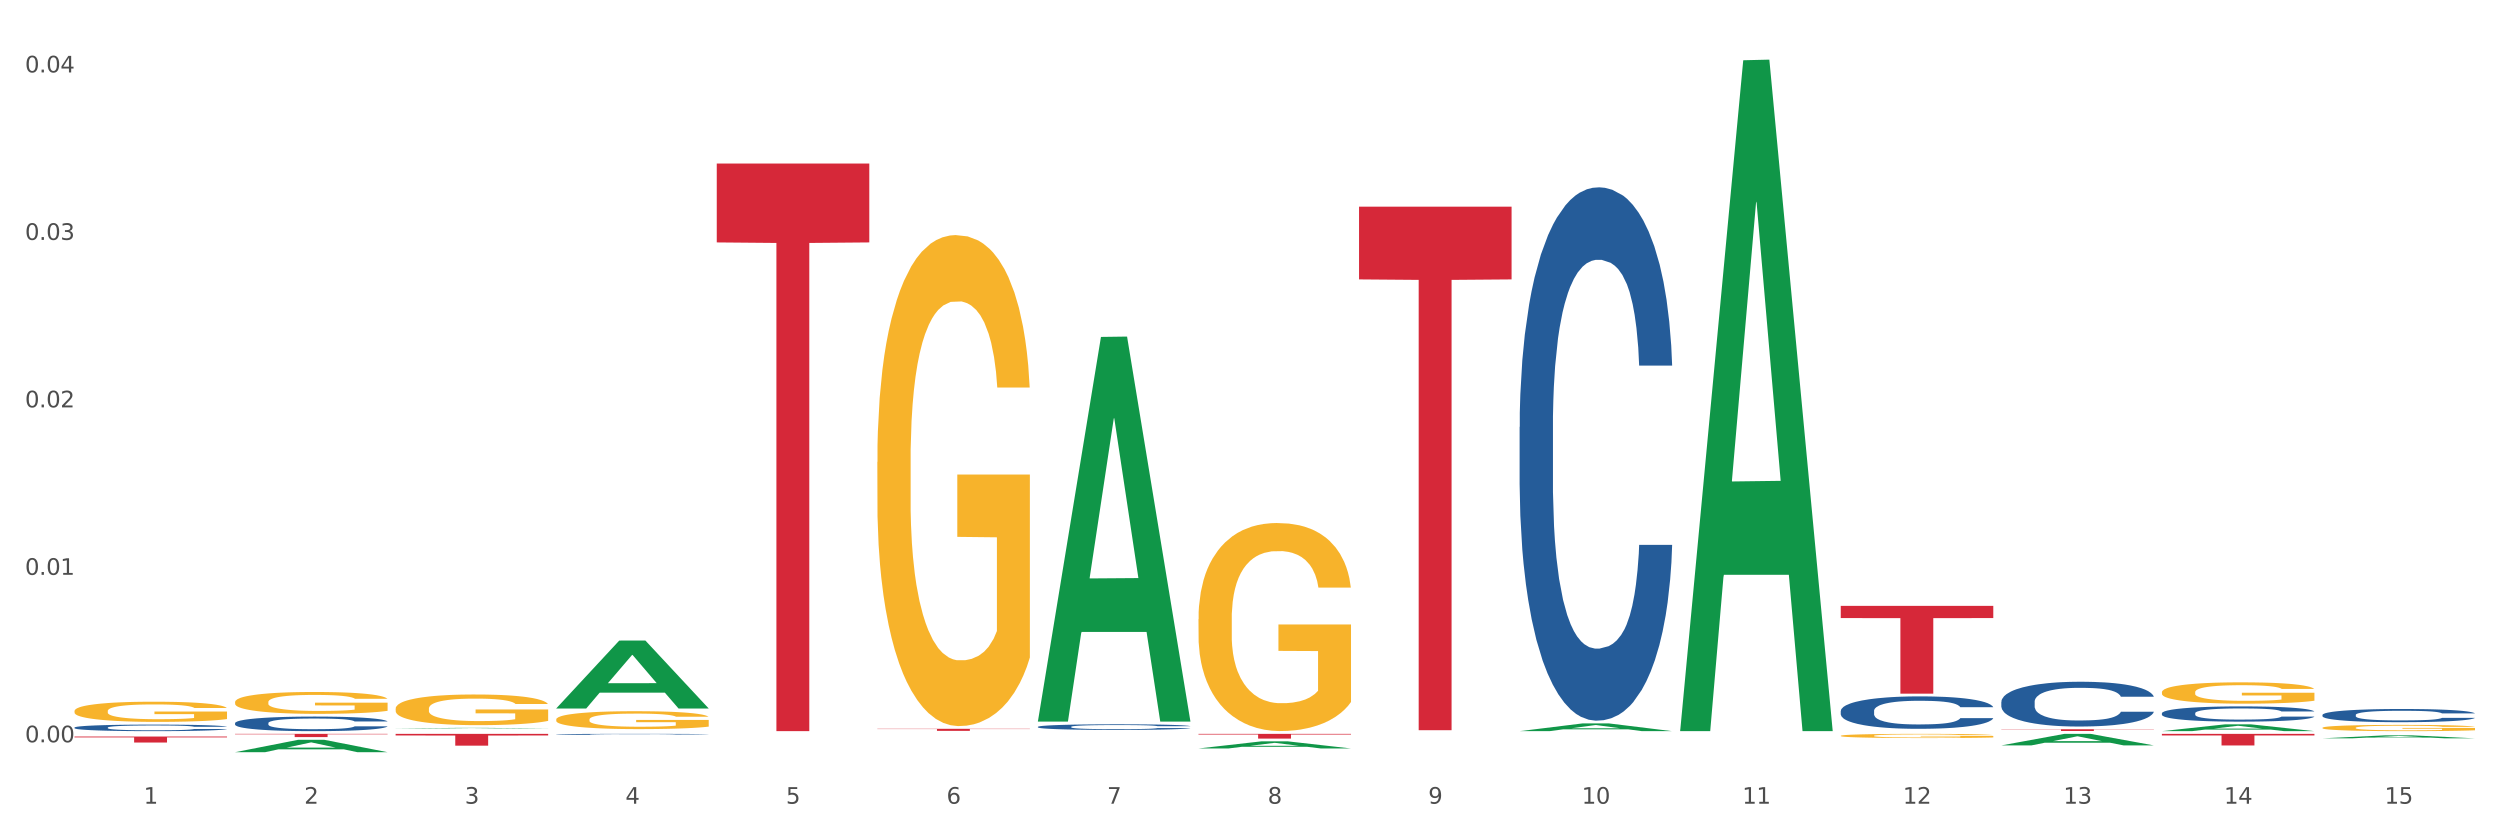 <?xml version="1.0" encoding="utf-8" standalone="no"?>
<!DOCTYPE svg PUBLIC "-//W3C//DTD SVG 1.1//EN"
  "http://www.w3.org/Graphics/SVG/1.1/DTD/svg11.dtd">
<svg xmlns:xlink="http://www.w3.org/1999/xlink" width="1080pt" height="360pt" viewBox="0 0 1080 360" xmlns="http://www.w3.org/2000/svg" version="1.1">
 <rect x="0" y="0" width="1080" height="360" fill="#333333" stroke="none"/>
 <defs>
  <style type="text/css">*{stroke-linejoin: round; stroke-linecap: butt}</style>
 </defs>
 <g id="figure_1">
  <g id="patch_1">
   <path d="M 0 360 
L 1080 360 
L 1080 0 
L 0 0 
z
" style="fill: #ffffff; stroke: #ffffff; stroke-linejoin: miter"/>
  </g>
  <g id="axes_1">
   <g id="matplotlib.axis_1">
    <g id="xtick_1">
     <g id="text_1">
      <!-- 1 -->
      <g style="fill: #4d4d4d" transform="translate(62.07 347.204) scale(0.096 -0.096)">
       <defs>
        <path id="DejaVuSans-31" d="M 794 531 
L 1825 531 
L 1825 4091 
L 703 3866 
L 703 4441 
L 1819 4666 
L 2450 4666 
L 2450 531 
L 3481 531 
L 3481 0 
L 794 0 
L 794 531 
z
" transform="scale(0.016)"/>
       </defs>
       <use xlink:href="#DejaVuSans-31"/>
      </g>
     </g>
    </g>
    <g id="xtick_2">
     <g id="text_2">
      <!-- 2 -->
      <g style="fill: #4d4d4d" transform="translate(131.436 347.204) scale(0.096 -0.096)">
       <defs>
        <path id="DejaVuSans-32" d="M 1228 531 
L 3431 531 
L 3431 0 
L 469 0 
L 469 531 
Q 828 903 1448 1529 
Q 2069 2156 2228 2338 
Q 2531 2678 2651 2914 
Q 2772 3150 2772 3378 
Q 2772 3750 2511 3984 
Q 2250 4219 1831 4219 
Q 1534 4219 1204 4116 
Q 875 4013 500 3803 
L 500 4441 
Q 881 4594 1212 4672 
Q 1544 4750 1819 4750 
Q 2544 4750 2975 4387 
Q 3406 4025 3406 3419 
Q 3406 3131 3298 2873 
Q 3191 2616 2906 2266 
Q 2828 2175 2409 1742 
Q 1991 1309 1228 531 
z
" transform="scale(0.016)"/>
       </defs>
       <use xlink:href="#DejaVuSans-32"/>
      </g>
     </g>
    </g>
    <g id="xtick_3">
     <g id="text_3">
      <!-- 3 -->
      <g style="fill: #4d4d4d" transform="translate(200.802 347.204) scale(0.096 -0.096)">
       <defs>
        <path id="DejaVuSans-33" d="M 2597 2516 
Q 3050 2419 3304 2112 
Q 3559 1806 3559 1356 
Q 3559 666 3084 287 
Q 2609 -91 1734 -91 
Q 1441 -91 1130 -33 
Q 819 25 488 141 
L 488 750 
Q 750 597 1062 519 
Q 1375 441 1716 441 
Q 2309 441 2620 675 
Q 2931 909 2931 1356 
Q 2931 1769 2642 2001 
Q 2353 2234 1838 2234 
L 1294 2234 
L 1294 2753 
L 1863 2753 
Q 2328 2753 2575 2939 
Q 2822 3125 2822 3475 
Q 2822 3834 2567 4026 
Q 2313 4219 1838 4219 
Q 1578 4219 1281 4162 
Q 984 4106 628 3988 
L 628 4550 
Q 988 4650 1302 4700 
Q 1616 4750 1894 4750 
Q 2613 4750 3031 4423 
Q 3450 4097 3450 3541 
Q 3450 3153 3228 2886 
Q 3006 2619 2597 2516 
z
" transform="scale(0.016)"/>
       </defs>
       <use xlink:href="#DejaVuSans-33"/>
      </g>
     </g>
    </g>
    <g id="xtick_4">
     <g id="text_4">
      <!-- 4 -->
      <g style="fill: #4d4d4d" transform="translate(270.169 347.204) scale(0.096 -0.096)">
       <defs>
        <path id="DejaVuSans-34" d="M 2419 4116 
L 825 1625 
L 2419 1625 
L 2419 4116 
z
M 2253 4666 
L 3047 4666 
L 3047 1625 
L 3713 1625 
L 3713 1100 
L 3047 1100 
L 3047 0 
L 2419 0 
L 2419 1100 
L 313 1100 
L 313 1709 
L 2253 4666 
z
" transform="scale(0.016)"/>
       </defs>
       <use xlink:href="#DejaVuSans-34"/>
      </g>
     </g>
    </g>
    <g id="xtick_5">
     <g id="text_5">
      <!-- 5 -->
      <g style="fill: #4d4d4d" transform="translate(339.535 347.204) scale(0.096 -0.096)">
       <defs>
        <path id="DejaVuSans-35" d="M 691 4666 
L 3169 4666 
L 3169 4134 
L 1269 4134 
L 1269 2991 
Q 1406 3038 1543 3061 
Q 1681 3084 1819 3084 
Q 2600 3084 3056 2656 
Q 3513 2228 3513 1497 
Q 3513 744 3044 326 
Q 2575 -91 1722 -91 
Q 1428 -91 1123 -41 
Q 819 9 494 109 
L 494 744 
Q 775 591 1075 516 
Q 1375 441 1709 441 
Q 2250 441 2565 725 
Q 2881 1009 2881 1497 
Q 2881 1984 2565 2268 
Q 2250 2553 1709 2553 
Q 1456 2553 1204 2497 
Q 953 2441 691 2322 
L 691 4666 
z
" transform="scale(0.016)"/>
       </defs>
       <use xlink:href="#DejaVuSans-35"/>
      </g>
     </g>
    </g>
    <g id="xtick_6">
     <g id="text_6">
      <!-- 6 -->
      <g style="fill: #4d4d4d" transform="translate(408.901 347.204) scale(0.096 -0.096)">
       <defs>
        <path id="DejaVuSans-36" d="M 2113 2584 
Q 1688 2584 1439 2293 
Q 1191 2003 1191 1497 
Q 1191 994 1439 701 
Q 1688 409 2113 409 
Q 2538 409 2786 701 
Q 3034 994 3034 1497 
Q 3034 2003 2786 2293 
Q 2538 2584 2113 2584 
z
M 3366 4563 
L 3366 3988 
Q 3128 4100 2886 4159 
Q 2644 4219 2406 4219 
Q 1781 4219 1451 3797 
Q 1122 3375 1075 2522 
Q 1259 2794 1537 2939 
Q 1816 3084 2150 3084 
Q 2853 3084 3261 2657 
Q 3669 2231 3669 1497 
Q 3669 778 3244 343 
Q 2819 -91 2113 -91 
Q 1303 -91 875 529 
Q 447 1150 447 2328 
Q 447 3434 972 4092 
Q 1497 4750 2381 4750 
Q 2619 4750 2861 4703 
Q 3103 4656 3366 4563 
z
" transform="scale(0.016)"/>
       </defs>
       <use xlink:href="#DejaVuSans-36"/>
      </g>
     </g>
    </g>
    <g id="xtick_7">
     <g id="text_7">
      <!-- 7 -->
      <g style="fill: #4d4d4d" transform="translate(478.267 347.204) scale(0.096 -0.096)">
       <defs>
        <path id="DejaVuSans-37" d="M 525 4666 
L 3525 4666 
L 3525 4397 
L 1831 0 
L 1172 0 
L 2766 4134 
L 525 4134 
L 525 4666 
z
" transform="scale(0.016)"/>
       </defs>
       <use xlink:href="#DejaVuSans-37"/>
      </g>
     </g>
    </g>
    <g id="xtick_8">
     <g id="text_8">
      <!-- 8 -->
      <g style="fill: #4d4d4d" transform="translate(547.634 347.204) scale(0.096 -0.096)">
       <defs>
        <path id="DejaVuSans-38" d="M 2034 2216 
Q 1584 2216 1326 1975 
Q 1069 1734 1069 1313 
Q 1069 891 1326 650 
Q 1584 409 2034 409 
Q 2484 409 2743 651 
Q 3003 894 3003 1313 
Q 3003 1734 2745 1975 
Q 2488 2216 2034 2216 
z
M 1403 2484 
Q 997 2584 770 2862 
Q 544 3141 544 3541 
Q 544 4100 942 4425 
Q 1341 4750 2034 4750 
Q 2731 4750 3128 4425 
Q 3525 4100 3525 3541 
Q 3525 3141 3298 2862 
Q 3072 2584 2669 2484 
Q 3125 2378 3379 2068 
Q 3634 1759 3634 1313 
Q 3634 634 3220 271 
Q 2806 -91 2034 -91 
Q 1263 -91 848 271 
Q 434 634 434 1313 
Q 434 1759 690 2068 
Q 947 2378 1403 2484 
z
M 1172 3481 
Q 1172 3119 1398 2916 
Q 1625 2713 2034 2713 
Q 2441 2713 2670 2916 
Q 2900 3119 2900 3481 
Q 2900 3844 2670 4047 
Q 2441 4250 2034 4250 
Q 1625 4250 1398 4047 
Q 1172 3844 1172 3481 
z
" transform="scale(0.016)"/>
       </defs>
       <use xlink:href="#DejaVuSans-38"/>
      </g>
     </g>
    </g>
    <g id="xtick_9">
     <g id="text_9">
      <!-- 9 -->
      <g style="fill: #4d4d4d" transform="translate(617 347.204) scale(0.096 -0.096)">
       <defs>
        <path id="DejaVuSans-39" d="M 703 97 
L 703 672 
Q 941 559 1184 500 
Q 1428 441 1663 441 
Q 2288 441 2617 861 
Q 2947 1281 2994 2138 
Q 2813 1869 2534 1725 
Q 2256 1581 1919 1581 
Q 1219 1581 811 2004 
Q 403 2428 403 3163 
Q 403 3881 828 4315 
Q 1253 4750 1959 4750 
Q 2769 4750 3195 4129 
Q 3622 3509 3622 2328 
Q 3622 1225 3098 567 
Q 2575 -91 1691 -91 
Q 1453 -91 1209 -44 
Q 966 3 703 97 
z
M 1959 2075 
Q 2384 2075 2632 2365 
Q 2881 2656 2881 3163 
Q 2881 3666 2632 3958 
Q 2384 4250 1959 4250 
Q 1534 4250 1286 3958 
Q 1038 3666 1038 3163 
Q 1038 2656 1286 2365 
Q 1534 2075 1959 2075 
z
" transform="scale(0.016)"/>
       </defs>
       <use xlink:href="#DejaVuSans-39"/>
      </g>
     </g>
    </g>
    <g id="xtick_10">
     <g id="text_10">
      <!-- 10 -->
      <g style="fill: #4d4d4d" transform="translate(683.312 347.204) scale(0.096 -0.096)">
       <defs>
        <path id="DejaVuSans-30" d="M 2034 4250 
Q 1547 4250 1301 3770 
Q 1056 3291 1056 2328 
Q 1056 1369 1301 889 
Q 1547 409 2034 409 
Q 2525 409 2770 889 
Q 3016 1369 3016 2328 
Q 3016 3291 2770 3770 
Q 2525 4250 2034 4250 
z
M 2034 4750 
Q 2819 4750 3233 4129 
Q 3647 3509 3647 2328 
Q 3647 1150 3233 529 
Q 2819 -91 2034 -91 
Q 1250 -91 836 529 
Q 422 1150 422 2328 
Q 422 3509 836 4129 
Q 1250 4750 2034 4750 
z
" transform="scale(0.016)"/>
       </defs>
       <use xlink:href="#DejaVuSans-31"/>
       <use xlink:href="#DejaVuSans-30" transform="translate(63.623 0)"/>
      </g>
     </g>
    </g>
    <g id="xtick_11">
     <g id="text_11">
      <!-- 11 -->
      <g style="fill: #4d4d4d" transform="translate(752.678 347.204) scale(0.096 -0.096)">
       <use xlink:href="#DejaVuSans-31"/>
       <use xlink:href="#DejaVuSans-31" transform="translate(63.623 0)"/>
      </g>
     </g>
    </g>
    <g id="xtick_12">
     <g id="text_12">
      <!-- 12 -->
      <g style="fill: #4d4d4d" transform="translate(822.044 347.204) scale(0.096 -0.096)">
       <use xlink:href="#DejaVuSans-31"/>
       <use xlink:href="#DejaVuSans-32" transform="translate(63.623 0)"/>
      </g>
     </g>
    </g>
    <g id="xtick_13">
     <g id="text_13">
      <!-- 13 -->
      <g style="fill: #4d4d4d" transform="translate(891.411 347.204) scale(0.096 -0.096)">
       <use xlink:href="#DejaVuSans-31"/>
       <use xlink:href="#DejaVuSans-33" transform="translate(63.623 0)"/>
      </g>
     </g>
    </g>
    <g id="xtick_14">
     <g id="text_14">
      <!-- 14 -->
      <g style="fill: #4d4d4d" transform="translate(960.777 347.204) scale(0.096 -0.096)">
       <use xlink:href="#DejaVuSans-31"/>
       <use xlink:href="#DejaVuSans-34" transform="translate(63.623 0)"/>
      </g>
     </g>
    </g>
    <g id="xtick_15">
     <g id="text_15">
      <!-- 15 -->
      <g style="fill: #4d4d4d" transform="translate(1030.143 347.204) scale(0.096 -0.096)">
       <use xlink:href="#DejaVuSans-31"/>
       <use xlink:href="#DejaVuSans-35" transform="translate(63.623 0)"/>
      </g>
     </g>
    </g>
    <g id="xtick_16"/>
    <g id="xtick_17"/>
    <g id="xtick_18"/>
    <g id="xtick_19"/>
    <g id="xtick_20"/>
    <g id="xtick_21"/>
    <g id="xtick_22"/>
    <g id="xtick_23"/>
    <g id="xtick_24"/>
    <g id="xtick_25"/>
    <g id="xtick_26"/>
    <g id="xtick_27"/>
    <g id="xtick_28"/>
    <g id="xtick_29"/>
   </g>
   <g id="matplotlib.axis_2">
    <g id="ytick_1">
     <g id="text_16">
      <!-- 0.00 -->
      <g style="fill: #4d4d4d" transform="translate(10.8 320.674) scale(0.096 -0.096)">
       <defs>
        <path id="DejaVuSans-2e" d="M 684 794 
L 1344 794 
L 1344 0 
L 684 0 
L 684 794 
z
" transform="scale(0.016)"/>
       </defs>
       <use xlink:href="#DejaVuSans-30"/>
       <use xlink:href="#DejaVuSans-2e" transform="translate(63.623 0)"/>
       <use xlink:href="#DejaVuSans-30" transform="translate(95.41 0)"/>
       <use xlink:href="#DejaVuSans-30" transform="translate(159.033 0)"/>
      </g>
     </g>
    </g>
    <g id="ytick_2">
     <g id="text_17">
      <!-- 0.01 -->
      <g style="fill: #4d4d4d" transform="translate(10.8 248.328) scale(0.096 -0.096)">
       <use xlink:href="#DejaVuSans-30"/>
       <use xlink:href="#DejaVuSans-2e" transform="translate(63.623 0)"/>
       <use xlink:href="#DejaVuSans-30" transform="translate(95.41 0)"/>
       <use xlink:href="#DejaVuSans-31" transform="translate(159.033 0)"/>
      </g>
     </g>
    </g>
    <g id="ytick_3">
     <g id="text_18">
      <!-- 0.02 -->
      <g style="fill: #4d4d4d" transform="translate(10.8 175.982) scale(0.096 -0.096)">
       <use xlink:href="#DejaVuSans-30"/>
       <use xlink:href="#DejaVuSans-2e" transform="translate(63.623 0)"/>
       <use xlink:href="#DejaVuSans-30" transform="translate(95.41 0)"/>
       <use xlink:href="#DejaVuSans-32" transform="translate(159.033 0)"/>
      </g>
     </g>
    </g>
    <g id="ytick_4">
     <g id="text_19">
      <!-- 0.03 -->
      <g style="fill: #4d4d4d" transform="translate(10.8 103.636) scale(0.096 -0.096)">
       <use xlink:href="#DejaVuSans-30"/>
       <use xlink:href="#DejaVuSans-2e" transform="translate(63.623 0)"/>
       <use xlink:href="#DejaVuSans-30" transform="translate(95.41 0)"/>
       <use xlink:href="#DejaVuSans-33" transform="translate(159.033 0)"/>
      </g>
     </g>
    </g>
    <g id="ytick_5">
     <g id="text_20">
      <!-- 0.04 -->
      <g style="fill: #4d4d4d" transform="translate(10.8 31.291) scale(0.096 -0.096)">
       <use xlink:href="#DejaVuSans-30"/>
       <use xlink:href="#DejaVuSans-2e" transform="translate(63.623 0)"/>
       <use xlink:href="#DejaVuSans-30" transform="translate(95.41 0)"/>
       <use xlink:href="#DejaVuSans-34" transform="translate(159.033 0)"/>
      </g>
     </g>
    </g>
    <g id="ytick_6"/>
    <g id="ytick_7"/>
    <g id="ytick_8"/>
    <g id="ytick_9"/>
   </g>
   <g id="PolyCollection_1">
    <path d="M 32.175 317.028 
L 32.243 317.028 
L 59.417 317.026 
L 70.695 317.026 
L 98.073 317.028 
L 85.029 317.028 
L 79.119 317.027 
L 51.061 317.027 
L 50.857 317.027 
L 45.151 317.028 
L 32.175 317.028 
L 32.175 317.028 
L 54.594 317.027 
L 75.586 317.027 
L 65.192 317.027 
L 65.056 317.027 
L 64.92 317.027 
L 54.526 317.027 
L 54.594 317.027 
L 32.175 317.028 
z
" clip-path="url(#p76d197fd61)" style="fill: #109648"/>
    <path d="M 379.006 314.844 
L 444.904 314.844 
L 444.904 314.967 
L 418.982 314.968 
L 418.982 315.735 
L 404.772 315.735 
L 404.772 314.968 
L 379.006 314.967 
L 379.006 314.844 
L 379.006 314.844 
z
" clip-path="url(#p76d197fd61)" style="fill: #d62839"/>
    <path d="M 517.739 317.026 
L 583.636 317.026 
L 583.636 317.313 
L 557.715 317.315 
L 557.715 319.089 
L 543.504 319.089 
L 543.504 317.315 
L 517.739 317.313 
L 517.739 317.028 
L 517.739 317.026 
z
" clip-path="url(#p76d197fd61)" style="fill: #d62839"/>
    <path d="M 32.175 318.193 
L 98.073 318.193 
L 98.073 318.551 
L 72.151 318.553 
L 72.151 320.769 
L 57.941 320.769 
L 57.941 318.553 
L 32.175 318.551 
L 32.175 318.195 
L 32.175 318.193 
z
" clip-path="url(#p76d197fd61)" style="fill: #d62839"/>
    <path d="M 101.541 317.026 
L 167.439 317.026 
L 167.439 317.221 
L 141.517 317.222 
L 141.517 318.424 
L 127.307 318.424 
L 127.307 317.222 
L 101.541 317.221 
L 101.541 317.028 
L 101.541 317.026 
z
" clip-path="url(#p76d197fd61)" style="fill: #d62839"/>
    <path d="M 170.907 317.026 
L 236.805 317.026 
L 236.805 317.734 
L 210.883 317.738 
L 210.883 322.115 
L 196.673 322.115 
L 196.673 317.738 
L 170.907 317.734 
L 170.907 317.031 
L 170.907 317.026 
z
" clip-path="url(#p76d197fd61)" style="fill: #d62839"/>
    <path d="M 309.64 70.648 
L 375.538 70.648 
L 375.538 104.725 
L 349.616 104.955 
L 349.616 315.861 
L 335.406 315.861 
L 335.406 104.955 
L 309.64 104.725 
L 309.64 70.878 
L 309.64 70.648 
z
" clip-path="url(#p76d197fd61)" style="fill: #d62839"/>
    <path d="M 170.907 306.143 
L 170.985 306.131 
L 170.985 305.695 
L 171.141 305.32 
L 171.919 304.412 
L 173.086 303.662 
L 173.942 303.262 
L 174.798 302.936 
L 175.809 302.609 
L 177.054 302.27 
L 179.31 301.774 
L 180.71 301.52 
L 182.422 301.253 
L 185.534 300.866 
L 187.79 300.648 
L 190.124 300.467 
L 193.937 300.249 
L 196.426 300.152 
L 199.072 300.079 
L 202.261 300.031 
L 204.673 300.019 
L 209.964 300.055 
L 214.476 300.164 
L 216.655 300.249 
L 219.456 300.394 
L 220.934 300.491 
L 223.346 300.685 
L 225.835 300.939 
L 227.547 301.157 
L 230.114 301.568 
L 232.059 301.98 
L 233.849 302.488 
L 234.783 302.839 
L 235.483 303.166 
L 236.105 303.541 
L 236.728 304.134 
L 222.723 304.134 
L 222.179 303.71 
L 221.323 303.311 
L 220.078 302.923 
L 218.989 302.681 
L 217.122 302.379 
L 215.41 302.185 
L 213.62 302.04 
L 211.442 301.919 
L 209.73 301.859 
L 207.319 301.81 
L 202.573 301.822 
L 199.383 301.919 
L 197.204 302.04 
L 195.804 302.149 
L 194.559 302.27 
L 193.159 302.439 
L 191.525 302.694 
L 190.358 302.923 
L 189.191 303.214 
L 188.257 303.504 
L 187.401 303.843 
L 186.701 304.206 
L 186.157 304.581 
L 185.69 305.041 
L 185.301 305.804 
L 185.301 307.462 
L 185.456 307.837 
L 185.845 308.333 
L 186.312 308.708 
L 187.09 309.156 
L 187.79 309.459 
L 189.113 309.894 
L 190.591 310.257 
L 191.758 310.487 
L 192.925 310.681 
L 194.948 310.947 
L 197.204 311.165 
L 199.149 311.298 
L 201.795 311.419 
L 203.584 311.468 
L 205.14 311.492 
L 208.952 311.492 
L 211.675 311.456 
L 214.71 311.371 
L 217.044 311.262 
L 218.989 311.129 
L 221.167 310.911 
L 222.568 310.705 
L 222.568 308.176 
L 205.451 308.164 
L 205.451 306.482 
L 236.805 306.482 
L 236.805 311.419 
L 235.483 311.673 
L 234.004 311.903 
L 232.448 312.109 
L 230.114 312.363 
L 227.314 312.605 
L 224.824 312.775 
L 222.179 312.92 
L 219.067 313.053 
L 215.021 313.174 
L 212.531 313.222 
L 209.419 313.259 
L 205.763 313.271 
L 202.573 313.247 
L 199.461 313.186 
L 196.193 313.077 
L 193.003 312.92 
L 190.591 312.763 
L 188.179 312.569 
L 185.612 312.315 
L 183.589 312.073 
L 182.033 311.855 
L 180.321 311.577 
L 178.454 311.213 
L 177.054 310.887 
L 175.809 310.548 
L 174.486 310.112 
L 173.553 309.737 
L 172.619 309.265 
L 172.074 308.914 
L 171.452 308.369 
L 170.985 307.607 
L 170.907 306.143 
z
" clip-path="url(#p76d197fd61)" style="fill: #f7b32b"/>
    <path d="M 448.372 311.417 
L 448.44 311.261 
L 475.615 145.552 
L 486.892 145.396 
L 514.27 311.729 
L 501.227 311.729 
L 495.316 272.996 
L 467.259 272.996 
L 467.055 273.621 
L 461.348 311.729 
L 448.372 311.729 
L 448.372 311.417 
L 470.791 249.881 
L 491.783 249.725 
L 481.389 180.849 
L 481.253 180.537 
L 481.117 181.005 
L 470.723 249.725 
L 470.791 249.881 
L 448.372 311.417 
z
" clip-path="url(#p76d197fd61)" style="fill: #109648"/>
    <path d="M 240.274 306.019 
L 240.342 305.991 
L 267.516 276.727 
L 278.793 276.7 
L 306.172 306.074 
L 293.128 306.074 
L 287.217 299.234 
L 259.16 299.234 
L 258.956 299.344 
L 253.249 306.074 
L 240.274 306.074 
L 240.274 306.019 
L 262.693 295.152 
L 283.685 295.124 
L 273.291 282.961 
L 273.155 282.906 
L 273.019 282.988 
L 262.625 295.124 
L 262.693 295.152 
L 240.274 306.019 
z
" clip-path="url(#p76d197fd61)" style="fill: #109648"/>
    <path d="M 1003.302 308.844 
L 1003.38 308.839 
L 1003.38 308.693 
L 1003.614 308.495 
L 1004.47 308.13 
L 1005.561 307.854 
L 1007.43 307.531 
L 1008.443 307.395 
L 1009.767 307.244 
L 1012.494 306.999 
L 1015.609 306.791 
L 1017.79 306.676 
L 1019.426 306.603 
L 1023.087 306.473 
L 1025.19 306.415 
L 1027.371 306.369 
L 1029.241 306.337 
L 1032.356 306.301 
L 1034.849 306.285 
L 1037.731 306.28 
L 1040.146 306.285 
L 1043.339 306.306 
L 1048.013 306.369 
L 1049.805 306.405 
L 1052.219 306.468 
L 1054.712 306.551 
L 1056.737 306.634 
L 1059.074 306.754 
L 1061.489 306.911 
L 1063.825 307.109 
L 1065.461 307.291 
L 1066.785 307.484 
L 1067.954 307.718 
L 1068.811 307.974 
L 1069.2 308.187 
L 1054.945 308.187 
L 1054.556 307.994 
L 1053.777 307.786 
L 1052.998 307.645 
L 1052.141 307.531 
L 1050.817 307.4 
L 1049.649 307.317 
L 1047.701 307.218 
L 1045.91 307.155 
L 1044.43 307.119 
L 1042.638 307.088 
L 1038.822 307.056 
L 1036.095 307.056 
L 1034.382 307.067 
L 1032.278 307.093 
L 1030.487 307.129 
L 1028.384 307.192 
L 1026.748 307.26 
L 1025.112 307.348 
L 1024.178 307.411 
L 1022.775 307.525 
L 1021.841 307.619 
L 1020.594 307.781 
L 1019.893 307.895 
L 1018.647 308.193 
L 1018.102 308.411 
L 1017.868 308.563 
L 1017.712 308.729 
L 1017.712 309.542 
L 1018.18 309.907 
L 1018.569 310.063 
L 1019.192 310.241 
L 1020.361 310.47 
L 1022.074 310.694 
L 1023.866 310.856 
L 1025.346 310.955 
L 1026.748 311.028 
L 1028.15 311.085 
L 1029.864 311.137 
L 1031.266 311.168 
L 1033.369 311.199 
L 1035.862 311.215 
L 1037.809 311.215 
L 1041.781 311.189 
L 1043.573 311.163 
L 1045.287 311.127 
L 1047.156 311.069 
L 1048.636 311.007 
L 1049.493 310.96 
L 1050.895 310.861 
L 1051.986 310.757 
L 1052.92 310.637 
L 1053.543 310.532 
L 1054.244 310.376 
L 1054.79 310.199 
L 1054.945 310.105 
L 1069.2 310.105 
L 1068.888 310.293 
L 1068.343 310.475 
L 1067.253 310.72 
L 1066.396 310.861 
L 1065.072 311.033 
L 1063.67 311.179 
L 1061.722 311.34 
L 1059.931 311.46 
L 1058.061 311.564 
L 1056.036 311.658 
L 1052.375 311.788 
L 1051.051 311.825 
L 1048.247 311.887 
L 1046.066 311.924 
L 1042.872 311.96 
L 1039.6 311.981 
L 1036.173 311.986 
L 1033.135 311.976 
L 1029.786 311.945 
L 1027.683 311.913 
L 1025.346 311.867 
L 1022.62 311.794 
L 1020.049 311.705 
L 1017.634 311.601 
L 1015.376 311.481 
L 1013.272 311.345 
L 1010.546 311.121 
L 1008.521 310.902 
L 1007.041 310.699 
L 1006.028 310.527 
L 1005.016 310.308 
L 1004.47 310.157 
L 1003.614 309.792 
L 1003.302 309.454 
L 1003.302 308.844 
z
" clip-path="url(#p76d197fd61)" style="fill: #255c99"/>
    <path d="M 933.936 308.12 
L 934.014 308.114 
L 934.014 307.946 
L 934.247 307.717 
L 935.104 307.295 
L 936.195 306.976 
L 938.064 306.602 
L 939.077 306.446 
L 940.401 306.271 
L 943.127 305.988 
L 946.243 305.747 
L 948.424 305.614 
L 950.06 305.53 
L 953.721 305.379 
L 955.824 305.313 
L 958.005 305.259 
L 959.874 305.223 
L 962.99 305.18 
L 965.483 305.162 
L 968.365 305.156 
L 970.779 305.162 
L 973.973 305.186 
L 978.647 305.259 
L 980.438 305.301 
L 982.853 305.373 
L 985.346 305.47 
L 987.371 305.566 
L 989.708 305.704 
L 992.122 305.885 
L 994.459 306.114 
L 996.095 306.325 
L 997.419 306.548 
L 998.587 306.819 
L 999.444 307.114 
L 999.834 307.361 
L 985.579 307.361 
L 985.19 307.138 
L 984.411 306.897 
L 983.632 306.735 
L 982.775 306.602 
L 981.451 306.452 
L 980.283 306.355 
L 978.335 306.241 
L 976.544 306.168 
L 975.064 306.126 
L 973.272 306.09 
L 969.455 306.054 
L 966.729 306.054 
L 965.015 306.066 
L 962.912 306.096 
L 961.121 306.138 
L 959.018 306.211 
L 957.382 306.289 
L 955.746 306.391 
L 954.811 306.464 
L 953.409 306.596 
L 952.475 306.705 
L 951.228 306.891 
L 950.527 307.024 
L 949.281 307.367 
L 948.736 307.62 
L 948.502 307.795 
L 948.346 307.988 
L 948.346 308.928 
L 948.814 309.349 
L 949.203 309.53 
L 949.826 309.735 
L 950.995 310 
L 952.708 310.259 
L 954.5 310.446 
L 955.98 310.56 
L 957.382 310.645 
L 958.784 310.711 
L 960.498 310.771 
L 961.9 310.807 
L 964.003 310.844 
L 966.495 310.862 
L 968.443 310.862 
L 972.415 310.831 
L 974.207 310.801 
L 975.92 310.759 
L 977.79 310.693 
L 979.27 310.621 
L 980.127 310.566 
L 981.529 310.452 
L 982.619 310.331 
L 983.554 310.193 
L 984.177 310.072 
L 984.878 309.892 
L 985.423 309.687 
L 985.579 309.578 
L 999.834 309.578 
L 999.522 309.795 
L 998.977 310.006 
L 997.886 310.289 
L 997.03 310.452 
L 995.705 310.651 
L 994.303 310.819 
L 992.356 311.006 
L 990.564 311.145 
L 988.695 311.265 
L 986.67 311.374 
L 983.009 311.524 
L 981.685 311.567 
L 978.88 311.639 
L 976.699 311.681 
L 973.506 311.723 
L 970.234 311.747 
L 966.807 311.753 
L 963.769 311.741 
L 960.42 311.705 
L 958.317 311.669 
L 955.98 311.615 
L 953.253 311.53 
L 950.683 311.428 
L 948.268 311.307 
L 946.009 311.169 
L 943.906 311.012 
L 941.18 310.753 
L 939.155 310.5 
L 937.675 310.265 
L 936.662 310.066 
L 935.65 309.813 
L 935.104 309.639 
L 934.247 309.217 
L 933.936 308.825 
L 933.936 308.12 
z
" clip-path="url(#p76d197fd61)" style="fill: #255c99"/>
    <path d="M 864.57 303.206 
L 864.648 303.189 
L 864.648 302.694 
L 864.881 302.022 
L 865.738 300.785 
L 866.829 299.849 
L 868.698 298.753 
L 869.711 298.294 
L 871.035 297.781 
L 873.761 296.951 
L 876.877 296.244 
L 879.058 295.855 
L 880.694 295.608 
L 884.355 295.166 
L 886.458 294.971 
L 888.639 294.812 
L 890.508 294.706 
L 893.624 294.583 
L 896.117 294.53 
L 898.999 294.512 
L 901.413 294.53 
L 904.607 294.6 
L 909.281 294.812 
L 911.072 294.936 
L 913.487 295.148 
L 915.979 295.431 
L 918.005 295.714 
L 920.341 296.12 
L 922.756 296.65 
L 925.093 297.322 
L 926.729 297.94 
L 928.053 298.594 
L 929.221 299.389 
L 930.078 300.255 
L 930.468 300.98 
L 916.213 300.98 
L 915.824 300.326 
L 915.045 299.619 
L 914.266 299.142 
L 913.409 298.753 
L 912.085 298.311 
L 910.916 298.029 
L 908.969 297.693 
L 907.177 297.481 
L 905.697 297.357 
L 903.906 297.251 
L 900.089 297.145 
L 897.363 297.145 
L 895.649 297.18 
L 893.546 297.269 
L 891.754 297.392 
L 889.651 297.604 
L 888.016 297.834 
L 886.38 298.135 
L 885.445 298.347 
L 884.043 298.735 
L 883.108 299.053 
L 881.862 299.601 
L 881.161 299.99 
L 879.915 300.997 
L 879.369 301.74 
L 879.136 302.252 
L 878.98 302.818 
L 878.98 305.574 
L 879.447 306.811 
L 879.837 307.341 
L 880.46 307.942 
L 881.628 308.72 
L 883.342 309.48 
L 885.134 310.028 
L 886.614 310.363 
L 888.016 310.611 
L 889.418 310.805 
L 891.131 310.982 
L 892.533 311.088 
L 894.637 311.194 
L 897.129 311.247 
L 899.076 311.247 
L 903.049 311.159 
L 904.841 311.07 
L 906.554 310.946 
L 908.424 310.752 
L 909.904 310.54 
L 910.76 310.381 
L 912.163 310.045 
L 913.253 309.692 
L 914.188 309.285 
L 914.811 308.932 
L 915.512 308.402 
L 916.057 307.801 
L 916.213 307.483 
L 930.468 307.483 
L 930.156 308.119 
L 929.611 308.738 
L 928.52 309.568 
L 927.663 310.045 
L 926.339 310.628 
L 924.937 311.123 
L 922.99 311.671 
L 921.198 312.077 
L 919.329 312.431 
L 917.304 312.749 
L 913.643 313.191 
L 912.318 313.314 
L 909.514 313.527 
L 907.333 313.65 
L 904.14 313.774 
L 900.868 313.845 
L 897.441 313.862 
L 894.403 313.827 
L 891.053 313.721 
L 888.95 313.615 
L 886.614 313.456 
L 883.887 313.208 
L 881.317 312.908 
L 878.902 312.555 
L 876.643 312.148 
L 874.54 311.689 
L 871.814 310.929 
L 869.789 310.187 
L 868.309 309.497 
L 867.296 308.914 
L 866.283 308.172 
L 865.738 307.66 
L 864.881 306.423 
L 864.57 305.274 
L 864.57 303.206 
z
" clip-path="url(#p76d197fd61)" style="fill: #255c99"/>
    <path d="M 795.203 317.864 
L 795.281 317.862 
L 795.281 317.802 
L 795.437 317.751 
L 796.215 317.627 
L 797.382 317.524 
L 798.238 317.47 
L 799.094 317.425 
L 800.105 317.38 
L 801.35 317.334 
L 803.606 317.266 
L 805.006 317.232 
L 806.718 317.195 
L 809.83 317.142 
L 812.086 317.112 
L 814.42 317.088 
L 818.233 317.058 
L 820.722 317.045 
L 823.368 317.035 
L 826.557 317.028 
L 828.969 317.026 
L 834.26 317.031 
L 838.772 317.046 
L 840.951 317.058 
L 843.752 317.078 
L 845.23 317.091 
L 847.642 317.117 
L 850.131 317.152 
L 851.843 317.182 
L 854.41 317.238 
L 856.355 317.294 
L 858.145 317.364 
L 859.078 317.412 
L 859.779 317.457 
L 860.401 317.508 
L 861.024 317.589 
L 847.019 317.589 
L 846.475 317.531 
L 845.619 317.476 
L 844.374 317.423 
L 843.285 317.39 
L 841.418 317.349 
L 839.706 317.323 
L 837.916 317.303 
L 835.738 317.286 
L 834.026 317.278 
L 831.615 317.271 
L 826.869 317.273 
L 823.679 317.286 
L 821.5 317.303 
L 820.1 317.318 
L 818.855 317.334 
L 817.455 317.357 
L 815.821 317.392 
L 814.654 317.423 
L 813.487 317.463 
L 812.553 317.503 
L 811.697 317.549 
L 810.997 317.599 
L 810.453 317.65 
L 809.986 317.713 
L 809.597 317.817 
L 809.597 318.044 
L 809.752 318.095 
L 810.141 318.163 
L 810.608 318.214 
L 811.386 318.275 
L 812.086 318.317 
L 813.409 318.376 
L 814.887 318.426 
L 816.054 318.457 
L 817.221 318.484 
L 819.244 318.52 
L 821.5 318.55 
L 823.445 318.568 
L 826.091 318.585 
L 827.88 318.591 
L 829.436 318.595 
L 833.248 318.595 
L 835.971 318.59 
L 839.006 318.578 
L 841.34 318.563 
L 843.285 318.545 
L 845.463 318.515 
L 846.864 318.487 
L 846.864 318.141 
L 829.747 318.14 
L 829.747 317.91 
L 861.101 317.91 
L 861.101 318.585 
L 859.779 318.62 
L 858.3 318.651 
L 856.744 318.679 
L 854.41 318.714 
L 851.61 318.747 
L 849.12 318.77 
L 846.475 318.79 
L 843.363 318.808 
L 839.317 318.825 
L 836.827 318.831 
L 833.715 318.836 
L 830.059 318.838 
L 826.869 318.835 
L 823.757 318.826 
L 820.489 318.812 
L 817.299 318.79 
L 814.887 318.768 
L 812.475 318.742 
L 809.908 318.707 
L 807.885 318.674 
L 806.329 318.644 
L 804.617 318.606 
L 802.75 318.557 
L 801.35 318.512 
L 800.105 318.466 
L 798.782 318.406 
L 797.849 318.355 
L 796.915 318.29 
L 796.37 318.242 
L 795.748 318.168 
L 795.281 318.064 
L 795.203 317.864 
z
" clip-path="url(#p76d197fd61)" style="fill: #f7b32b"/>
    <path d="M 170.907 314.711 
L 170.975 314.711 
L 198.15 314.436 
L 209.427 314.436 
L 236.805 314.712 
L 223.762 314.712 
L 217.851 314.647 
L 189.794 314.647 
L 189.59 314.648 
L 183.883 314.712 
L 170.907 314.712 
L 170.907 314.711 
L 193.326 314.609 
L 214.319 314.609 
L 203.924 314.495 
L 203.788 314.494 
L 203.653 314.495 
L 193.258 314.609 
L 193.326 314.609 
L 170.907 314.711 
z
" clip-path="url(#p76d197fd61)" style="fill: #109648"/>
    <path d="M 101.541 324.939 
L 101.609 324.934 
L 128.784 319.594 
L 140.061 319.589 
L 167.439 324.95 
L 154.395 324.95 
L 148.485 323.701 
L 120.427 323.701 
L 120.224 323.721 
L 114.517 324.95 
L 101.541 324.95 
L 101.541 324.939 
L 123.96 322.956 
L 144.952 322.951 
L 134.558 320.732 
L 134.422 320.721 
L 134.286 320.737 
L 123.892 322.951 
L 123.96 322.956 
L 101.541 324.939 
z
" clip-path="url(#p76d197fd61)" style="fill: #109648"/>
    <path d="M 32.175 307.167 
L 32.253 307.159 
L 32.253 306.872 
L 32.408 306.625 
L 33.186 306.028 
L 34.353 305.534 
L 35.209 305.271 
L 36.065 305.056 
L 37.076 304.841 
L 38.321 304.618 
L 40.578 304.292 
L 41.978 304.124 
L 43.69 303.949 
L 46.802 303.694 
L 49.058 303.551 
L 51.392 303.432 
L 55.204 303.288 
L 57.694 303.224 
L 60.339 303.177 
L 63.529 303.145 
L 65.941 303.137 
L 71.231 303.161 
L 75.744 303.232 
L 77.922 303.288 
L 80.723 303.384 
L 82.201 303.448 
L 84.613 303.575 
L 87.103 303.742 
L 88.815 303.886 
L 91.382 304.156 
L 93.327 304.427 
L 95.116 304.762 
L 96.05 304.993 
L 96.75 305.208 
L 97.373 305.455 
L 97.995 305.845 
L 83.991 305.845 
L 83.446 305.566 
L 82.59 305.303 
L 81.346 305.048 
L 80.256 304.889 
L 78.389 304.69 
L 76.677 304.563 
L 74.888 304.467 
L 72.71 304.387 
L 70.998 304.347 
L 68.586 304.316 
L 63.84 304.324 
L 60.65 304.387 
L 58.472 304.467 
L 57.071 304.539 
L 55.827 304.618 
L 54.426 304.73 
L 52.792 304.897 
L 51.625 305.048 
L 50.458 305.24 
L 49.525 305.431 
L 48.669 305.654 
L 47.969 305.893 
L 47.424 306.139 
L 46.957 306.442 
L 46.568 306.944 
L 46.568 308.035 
L 46.724 308.282 
L 47.113 308.608 
L 47.58 308.855 
L 48.358 309.15 
L 49.058 309.349 
L 50.381 309.636 
L 51.859 309.875 
L 53.026 310.026 
L 54.193 310.154 
L 56.216 310.329 
L 58.472 310.472 
L 60.417 310.56 
L 63.062 310.639 
L 64.852 310.671 
L 66.408 310.687 
L 70.22 310.687 
L 72.943 310.663 
L 75.977 310.608 
L 78.311 310.536 
L 80.256 310.448 
L 82.435 310.305 
L 83.835 310.17 
L 83.835 308.505 
L 66.719 308.497 
L 66.719 307.39 
L 98.073 307.39 
L 98.073 310.639 
L 96.75 310.807 
L 95.272 310.958 
L 93.716 311.093 
L 91.382 311.261 
L 88.581 311.42 
L 86.091 311.531 
L 83.446 311.627 
L 80.334 311.715 
L 76.288 311.794 
L 73.799 311.826 
L 70.687 311.85 
L 67.03 311.858 
L 63.84 311.842 
L 60.728 311.802 
L 57.461 311.731 
L 54.271 311.627 
L 51.859 311.523 
L 49.447 311.396 
L 46.879 311.229 
L 44.857 311.07 
L 43.301 310.926 
L 41.589 310.743 
L 39.722 310.504 
L 38.321 310.289 
L 37.076 310.066 
L 35.754 309.779 
L 34.82 309.532 
L 33.887 309.222 
L 33.342 308.991 
L 32.72 308.632 
L 32.253 308.131 
L 32.175 307.167 
z
" clip-path="url(#p76d197fd61)" style="fill: #f7b32b"/>
    <path d="M 101.541 303.304 
L 101.619 303.296 
L 101.619 302.985 
L 101.775 302.717 
L 102.553 302.07 
L 103.72 301.534 
L 104.575 301.249 
L 105.431 301.016 
L 106.443 300.783 
L 107.688 300.541 
L 109.944 300.187 
L 111.344 300.006 
L 113.056 299.816 
L 116.168 299.54 
L 118.424 299.384 
L 120.758 299.255 
L 124.57 299.1 
L 127.06 299.03 
L 129.705 298.979 
L 132.895 298.944 
L 135.307 298.935 
L 140.598 298.961 
L 145.11 299.039 
L 147.289 299.1 
L 150.089 299.203 
L 151.568 299.272 
L 153.979 299.41 
L 156.469 299.592 
L 158.181 299.747 
L 160.748 300.041 
L 162.693 300.334 
L 164.483 300.697 
L 165.416 300.947 
L 166.117 301.18 
L 166.739 301.448 
L 167.361 301.871 
L 153.357 301.871 
L 152.812 301.569 
L 151.957 301.284 
L 150.712 301.008 
L 149.623 300.835 
L 147.755 300.619 
L 146.044 300.481 
L 144.254 300.377 
L 142.076 300.291 
L 140.364 300.248 
L 137.952 300.213 
L 133.206 300.222 
L 130.017 300.291 
L 127.838 300.377 
L 126.438 300.455 
L 125.193 300.541 
L 123.792 300.662 
L 122.159 300.844 
L 120.992 301.008 
L 119.825 301.215 
L 118.891 301.422 
L 118.035 301.664 
L 117.335 301.923 
L 116.79 302.191 
L 116.324 302.519 
L 115.935 303.063 
L 115.935 304.246 
L 116.09 304.513 
L 116.479 304.867 
L 116.946 305.135 
L 117.724 305.454 
L 118.424 305.67 
L 119.747 305.981 
L 121.225 306.24 
L 122.392 306.404 
L 123.559 306.542 
L 125.582 306.732 
L 127.838 306.888 
L 129.783 306.983 
L 132.428 307.069 
L 134.218 307.103 
L 135.774 307.121 
L 139.586 307.121 
L 142.309 307.095 
L 145.343 307.034 
L 147.678 306.957 
L 149.623 306.862 
L 151.801 306.706 
L 153.201 306.559 
L 153.201 304.755 
L 136.085 304.746 
L 136.085 303.546 
L 167.439 303.546 
L 167.439 307.069 
L 166.117 307.25 
L 164.638 307.414 
L 163.082 307.561 
L 160.748 307.742 
L 157.947 307.915 
L 155.458 308.036 
L 152.812 308.14 
L 149.7 308.235 
L 145.655 308.321 
L 143.165 308.355 
L 140.053 308.381 
L 136.396 308.39 
L 133.206 308.373 
L 130.094 308.329 
L 126.827 308.252 
L 123.637 308.14 
L 121.225 308.027 
L 118.813 307.889 
L 116.246 307.708 
L 114.223 307.535 
L 112.667 307.38 
L 110.955 307.181 
L 109.088 306.922 
L 107.688 306.689 
L 106.443 306.447 
L 105.12 306.136 
L 104.186 305.869 
L 103.253 305.532 
L 102.708 305.282 
L 102.086 304.893 
L 101.619 304.349 
L 101.541 303.304 
z
" clip-path="url(#p76d197fd61)" style="fill: #f7b32b"/>
    <path d="M 1003.302 318.956 
L 1003.37 318.955 
L 1030.544 317.659 
L 1041.822 317.658 
L 1069.2 318.959 
L 1056.156 318.959 
L 1050.246 318.656 
L 1022.188 318.656 
L 1021.984 318.661 
L 1016.278 318.959 
L 1003.302 318.959 
L 1003.302 318.956 
L 1025.721 318.475 
L 1046.713 318.474 
L 1036.319 317.935 
L 1036.183 317.933 
L 1036.047 317.936 
L 1025.653 318.474 
L 1025.721 318.475 
L 1003.302 318.956 
z
" clip-path="url(#p76d197fd61)" style="fill: #109648"/>
    <path d="M 933.936 315.856 
L 934.004 315.853 
L 961.178 312.921 
L 972.456 312.918 
L 999.834 315.861 
L 986.79 315.861 
L 980.88 315.176 
L 952.822 315.176 
L 952.618 315.187 
L 946.912 315.861 
L 933.936 315.861 
L 933.936 315.856 
L 956.355 314.767 
L 977.347 314.764 
L 966.953 313.546 
L 966.817 313.54 
L 966.681 313.548 
L 956.287 314.764 
L 956.355 314.767 
L 933.936 315.856 
z
" clip-path="url(#p76d197fd61)" style="fill: #109648"/>
    <path d="M 517.739 267.473 
L 517.816 267.391 
L 517.816 264.436 
L 517.972 261.892 
L 518.75 255.736 
L 519.917 250.647 
L 520.773 247.939 
L 521.629 245.723 
L 522.64 243.507 
L 523.885 241.208 
L 526.141 237.843 
L 527.542 236.12 
L 529.253 234.314 
L 532.365 231.687 
L 534.621 230.21 
L 536.956 228.979 
L 540.768 227.501 
L 543.257 226.845 
L 545.903 226.352 
L 549.093 226.024 
L 551.504 225.942 
L 556.795 226.188 
L 561.307 226.927 
L 563.486 227.501 
L 566.287 228.486 
L 567.765 229.143 
L 570.177 230.456 
L 572.666 232.18 
L 574.378 233.657 
L 576.946 236.448 
L 578.891 239.239 
L 580.68 242.686 
L 581.614 245.066 
L 582.314 247.282 
L 582.936 249.827 
L 583.559 253.848 
L 569.554 253.848 
L 569.01 250.976 
L 568.154 248.267 
L 566.909 245.641 
L 565.82 243.999 
L 563.953 241.947 
L 562.241 240.634 
L 560.452 239.649 
L 558.273 238.828 
L 556.562 238.418 
L 554.15 238.089 
L 549.404 238.172 
L 546.214 238.828 
L 544.035 239.649 
L 542.635 240.388 
L 541.39 241.208 
L 539.99 242.358 
L 538.356 244.081 
L 537.189 245.641 
L 536.022 247.61 
L 535.088 249.58 
L 534.232 251.879 
L 533.532 254.341 
L 532.988 256.885 
L 532.521 260.004 
L 532.132 265.175 
L 532.132 276.42 
L 532.287 278.964 
L 532.676 282.329 
L 533.143 284.874 
L 533.921 287.911 
L 534.621 289.963 
L 535.944 292.918 
L 537.422 295.38 
L 538.589 296.939 
L 539.756 298.253 
L 541.779 300.058 
L 544.035 301.536 
L 545.981 302.439 
L 548.626 303.259 
L 550.415 303.588 
L 551.971 303.752 
L 555.784 303.752 
L 558.507 303.506 
L 561.541 302.931 
L 563.875 302.192 
L 565.82 301.289 
L 567.998 299.812 
L 569.399 298.417 
L 569.399 281.262 
L 552.282 281.18 
L 552.282 269.772 
L 583.636 269.772 
L 583.636 303.259 
L 582.314 304.983 
L 580.836 306.542 
L 579.28 307.938 
L 576.946 309.661 
L 574.145 311.303 
L 571.655 312.452 
L 569.01 313.437 
L 565.898 314.34 
L 561.852 315.161 
L 559.362 315.489 
L 556.25 315.735 
L 552.594 315.817 
L 549.404 315.653 
L 546.292 315.243 
L 543.024 314.504 
L 539.834 313.437 
L 537.422 312.37 
L 535.01 311.057 
L 532.443 309.333 
L 530.42 307.692 
L 528.864 306.214 
L 527.153 304.326 
L 525.285 301.864 
L 523.885 299.648 
L 522.64 297.35 
L 521.317 294.395 
L 520.384 291.85 
L 519.45 288.649 
L 518.906 286.269 
L 518.283 282.576 
L 517.816 277.405 
L 517.739 267.473 
z
" clip-path="url(#p76d197fd61)" style="fill: #f7b32b"/>
    <path d="M 379.006 199.573 
L 379.084 199.379 
L 379.084 192.405 
L 379.24 186.399 
L 380.018 171.87 
L 381.185 159.859 
L 382.04 153.466 
L 382.896 148.235 
L 383.908 143.004 
L 385.152 137.58 
L 387.409 129.637 
L 388.809 125.569 
L 390.521 121.307 
L 393.633 115.108 
L 395.889 111.62 
L 398.223 108.715 
L 402.035 105.227 
L 404.525 103.678 
L 407.17 102.515 
L 410.36 101.74 
L 412.772 101.547 
L 418.062 102.128 
L 422.575 103.871 
L 424.753 105.227 
L 427.554 107.552 
L 429.032 109.102 
L 431.444 112.202 
L 433.934 116.27 
L 435.646 119.757 
L 438.213 126.344 
L 440.158 132.931 
L 441.948 141.067 
L 442.881 146.685 
L 443.581 151.916 
L 444.204 157.921 
L 444.826 167.414 
L 430.822 167.414 
L 430.277 160.634 
L 429.422 154.241 
L 428.177 148.041 
L 427.087 144.167 
L 425.22 139.324 
L 423.509 136.224 
L 421.719 133.899 
L 419.541 131.962 
L 417.829 130.993 
L 415.417 130.218 
L 410.671 130.412 
L 407.481 131.962 
L 405.303 133.899 
L 403.903 135.643 
L 402.658 137.58 
L 401.257 140.292 
L 399.624 144.36 
L 398.456 148.041 
L 397.289 152.691 
L 396.356 157.34 
L 395.5 162.765 
L 394.8 168.576 
L 394.255 174.582 
L 393.788 181.944 
L 393.399 194.148 
L 393.399 220.689 
L 393.555 226.695 
L 393.944 234.638 
L 394.411 240.643 
L 395.189 247.811 
L 395.889 252.654 
L 397.212 259.628 
L 398.69 265.44 
L 399.857 269.121 
L 401.024 272.221 
L 403.047 276.483 
L 405.303 279.97 
L 407.248 282.101 
L 409.893 284.038 
L 411.683 284.813 
L 413.239 285.2 
L 417.051 285.2 
L 419.774 284.619 
L 422.808 283.263 
L 425.142 281.52 
L 427.087 279.389 
L 429.266 275.902 
L 430.666 272.608 
L 430.666 232.119 
L 413.55 231.925 
L 413.55 204.997 
L 444.904 204.997 
L 444.904 284.038 
L 443.581 288.106 
L 442.103 291.787 
L 440.547 295.081 
L 438.213 299.149 
L 435.412 303.023 
L 432.923 305.736 
L 430.277 308.06 
L 427.165 310.191 
L 423.12 312.129 
L 420.63 312.904 
L 417.518 313.485 
L 413.861 313.678 
L 410.671 313.291 
L 407.559 312.322 
L 404.292 310.579 
L 401.102 308.06 
L 398.69 305.542 
L 396.278 302.442 
L 393.711 298.374 
L 391.688 294.499 
L 390.132 291.012 
L 388.42 286.557 
L 386.553 280.745 
L 385.152 275.514 
L 383.908 270.09 
L 382.585 263.116 
L 381.651 257.11 
L 380.718 249.555 
L 380.173 243.936 
L 379.551 235.219 
L 379.084 223.014 
L 379.006 199.573 
z
" clip-path="url(#p76d197fd61)" style="fill: #f7b32b"/>
    <path d="M 240.274 310.815 
L 240.351 310.808 
L 240.351 310.554 
L 240.507 310.335 
L 241.285 309.804 
L 242.452 309.366 
L 243.308 309.133 
L 244.164 308.942 
L 245.175 308.751 
L 246.42 308.554 
L 248.676 308.264 
L 250.077 308.115 
L 251.788 307.96 
L 254.9 307.734 
L 257.157 307.607 
L 259.491 307.501 
L 263.303 307.373 
L 265.793 307.317 
L 268.438 307.274 
L 271.628 307.246 
L 274.04 307.239 
L 279.33 307.26 
L 283.843 307.324 
L 286.021 307.373 
L 288.822 307.458 
L 290.3 307.515 
L 292.712 307.628 
L 295.202 307.776 
L 296.913 307.903 
L 299.481 308.144 
L 301.426 308.384 
L 303.215 308.681 
L 304.149 308.886 
L 304.849 309.077 
L 305.471 309.296 
L 306.094 309.642 
L 292.089 309.642 
L 291.545 309.395 
L 290.689 309.161 
L 289.444 308.935 
L 288.355 308.794 
L 286.488 308.617 
L 284.776 308.504 
L 282.987 308.419 
L 280.808 308.349 
L 279.097 308.313 
L 276.685 308.285 
L 271.939 308.292 
L 268.749 308.349 
L 266.571 308.419 
L 265.17 308.483 
L 263.925 308.554 
L 262.525 308.653 
L 260.891 308.801 
L 259.724 308.935 
L 258.557 309.105 
L 257.623 309.274 
L 256.768 309.472 
L 256.067 309.684 
L 255.523 309.903 
L 255.056 310.172 
L 254.667 310.617 
L 254.667 311.585 
L 254.823 311.804 
L 255.212 312.094 
L 255.678 312.313 
L 256.456 312.575 
L 257.157 312.751 
L 258.479 313.006 
L 259.957 313.218 
L 261.124 313.352 
L 262.291 313.465 
L 264.314 313.621 
L 266.571 313.748 
L 268.516 313.826 
L 271.161 313.896 
L 272.95 313.925 
L 274.506 313.939 
L 278.319 313.939 
L 281.042 313.918 
L 284.076 313.868 
L 286.41 313.804 
L 288.355 313.727 
L 290.533 313.6 
L 291.934 313.479 
L 291.934 312.002 
L 274.818 311.995 
L 274.818 311.013 
L 306.172 311.013 
L 306.172 313.896 
L 304.849 314.045 
L 303.371 314.179 
L 301.815 314.299 
L 299.481 314.448 
L 296.68 314.589 
L 294.19 314.688 
L 291.545 314.773 
L 288.433 314.85 
L 284.387 314.921 
L 281.897 314.949 
L 278.785 314.971 
L 275.129 314.978 
L 271.939 314.963 
L 268.827 314.928 
L 265.559 314.865 
L 262.369 314.773 
L 259.957 314.681 
L 257.546 314.568 
L 254.978 314.419 
L 252.955 314.278 
L 251.399 314.151 
L 249.688 313.988 
L 247.82 313.776 
L 246.42 313.585 
L 245.175 313.388 
L 243.853 313.133 
L 242.919 312.914 
L 241.985 312.638 
L 241.441 312.433 
L 240.818 312.115 
L 240.351 311.67 
L 240.274 310.815 
z
" clip-path="url(#p76d197fd61)" style="fill: #f7b32b"/>
    <path d="M 933.936 299.029 
L 934.014 299.021 
L 934.014 298.717 
L 934.169 298.456 
L 934.947 297.824 
L 936.114 297.302 
L 936.97 297.024 
L 937.826 296.797 
L 938.837 296.569 
L 940.082 296.333 
L 942.338 295.988 
L 943.739 295.811 
L 945.45 295.626 
L 948.563 295.356 
L 950.819 295.204 
L 953.153 295.078 
L 956.965 294.926 
L 959.455 294.859 
L 962.1 294.808 
L 965.29 294.775 
L 967.702 294.766 
L 972.992 294.791 
L 977.505 294.867 
L 979.683 294.926 
L 982.484 295.027 
L 983.962 295.095 
L 986.374 295.23 
L 988.864 295.406 
L 990.575 295.558 
L 993.143 295.845 
L 995.088 296.131 
L 996.877 296.485 
L 997.811 296.729 
L 998.511 296.957 
L 999.134 297.218 
L 999.756 297.631 
L 985.752 297.631 
L 985.207 297.336 
L 984.351 297.058 
L 983.106 296.788 
L 982.017 296.62 
L 980.15 296.409 
L 978.438 296.274 
L 976.649 296.173 
L 974.47 296.089 
L 972.759 296.047 
L 970.347 296.013 
L 965.601 296.021 
L 962.411 296.089 
L 960.233 296.173 
L 958.832 296.249 
L 957.588 296.333 
L 956.187 296.451 
L 954.553 296.628 
L 953.386 296.788 
L 952.219 296.99 
L 951.286 297.192 
L 950.43 297.428 
L 949.73 297.681 
L 949.185 297.942 
L 948.718 298.262 
L 948.329 298.793 
L 948.329 299.947 
L 948.485 300.209 
L 948.874 300.554 
L 949.341 300.815 
L 950.119 301.127 
L 950.819 301.337 
L 952.141 301.641 
L 953.62 301.893 
L 954.787 302.054 
L 955.954 302.188 
L 957.977 302.374 
L 960.233 302.525 
L 962.178 302.618 
L 964.823 302.702 
L 966.613 302.736 
L 968.169 302.753 
L 971.981 302.753 
L 974.704 302.727 
L 977.738 302.669 
L 980.072 302.593 
L 982.017 302.5 
L 984.196 302.348 
L 985.596 302.205 
L 985.596 300.444 
L 968.48 300.436 
L 968.48 299.265 
L 999.834 299.265 
L 999.834 302.702 
L 998.511 302.879 
L 997.033 303.039 
L 995.477 303.182 
L 993.143 303.359 
L 990.342 303.528 
L 987.852 303.646 
L 985.207 303.747 
L 982.095 303.84 
L 978.049 303.924 
L 975.56 303.957 
L 972.448 303.983 
L 968.791 303.991 
L 965.601 303.974 
L 962.489 303.932 
L 959.221 303.856 
L 956.032 303.747 
L 953.62 303.637 
L 951.208 303.503 
L 948.64 303.326 
L 946.618 303.157 
L 945.061 303.005 
L 943.35 302.812 
L 941.483 302.559 
L 940.082 302.332 
L 938.837 302.096 
L 937.515 301.792 
L 936.581 301.531 
L 935.648 301.203 
L 935.103 300.958 
L 934.48 300.579 
L 934.014 300.048 
L 933.936 299.029 
z
" clip-path="url(#p76d197fd61)" style="fill: #f7b32b"/>
    <path d="M 1003.302 314.404 
L 1003.38 314.401 
L 1003.38 314.312 
L 1003.535 314.235 
L 1004.314 314.05 
L 1005.481 313.896 
L 1006.336 313.815 
L 1007.192 313.748 
L 1008.204 313.681 
L 1009.448 313.612 
L 1011.705 313.51 
L 1013.105 313.458 
L 1014.817 313.404 
L 1017.929 313.325 
L 1020.185 313.28 
L 1022.519 313.243 
L 1026.331 313.198 
L 1028.821 313.179 
L 1031.466 313.164 
L 1034.656 313.154 
L 1037.068 313.151 
L 1042.358 313.159 
L 1046.871 313.181 
L 1049.049 313.198 
L 1051.85 313.228 
L 1053.328 313.248 
L 1055.74 313.288 
L 1058.23 313.34 
L 1059.942 313.384 
L 1062.509 313.468 
L 1064.454 313.552 
L 1066.244 313.656 
L 1067.177 313.728 
L 1067.877 313.795 
L 1068.5 313.872 
L 1069.122 313.993 
L 1055.118 313.993 
L 1054.573 313.906 
L 1053.717 313.825 
L 1052.473 313.745 
L 1051.383 313.696 
L 1049.516 313.634 
L 1047.805 313.594 
L 1046.015 313.565 
L 1043.837 313.54 
L 1042.125 313.528 
L 1039.713 313.518 
L 1034.967 313.52 
L 1031.777 313.54 
L 1029.599 313.565 
L 1028.199 313.587 
L 1026.954 313.612 
L 1025.553 313.646 
L 1023.919 313.698 
L 1022.752 313.745 
L 1021.585 313.805 
L 1020.652 313.864 
L 1019.796 313.934 
L 1019.096 314.008 
L 1018.551 314.084 
L 1018.084 314.179 
L 1017.695 314.334 
L 1017.695 314.673 
L 1017.851 314.75 
L 1018.24 314.852 
L 1018.707 314.928 
L 1019.485 315.02 
L 1020.185 315.082 
L 1021.508 315.171 
L 1022.986 315.245 
L 1024.153 315.292 
L 1025.32 315.332 
L 1027.343 315.386 
L 1029.599 315.431 
L 1031.544 315.458 
L 1034.189 315.483 
L 1035.979 315.493 
L 1037.535 315.498 
L 1041.347 315.498 
L 1044.07 315.49 
L 1047.104 315.473 
L 1049.438 315.451 
L 1051.383 315.423 
L 1053.562 315.379 
L 1054.962 315.337 
L 1054.962 314.819 
L 1037.846 314.817 
L 1037.846 314.473 
L 1069.2 314.473 
L 1069.2 315.483 
L 1067.877 315.535 
L 1066.399 315.582 
L 1064.843 315.624 
L 1062.509 315.676 
L 1059.708 315.725 
L 1057.219 315.76 
L 1054.573 315.79 
L 1051.461 315.817 
L 1047.416 315.842 
L 1044.926 315.851 
L 1041.814 315.859 
L 1038.157 315.861 
L 1034.967 315.856 
L 1031.855 315.844 
L 1028.588 315.822 
L 1025.398 315.79 
L 1022.986 315.757 
L 1020.574 315.718 
L 1018.007 315.666 
L 1015.984 315.616 
L 1014.428 315.572 
L 1012.716 315.515 
L 1010.849 315.441 
L 1009.448 315.374 
L 1008.204 315.305 
L 1006.881 315.215 
L 1005.947 315.139 
L 1005.014 315.042 
L 1004.469 314.97 
L 1003.847 314.859 
L 1003.38 314.703 
L 1003.302 314.404 
z
" clip-path="url(#p76d197fd61)" style="fill: #f7b32b"/>
    <path d="M 240.274 317.23 
L 240.352 317.23 
L 240.352 317.218 
L 240.585 317.202 
L 241.442 317.173 
L 242.533 317.151 
L 244.402 317.126 
L 245.415 317.115 
L 246.739 317.103 
L 249.465 317.084 
L 252.581 317.067 
L 254.762 317.058 
L 256.398 317.052 
L 260.059 317.042 
L 262.162 317.037 
L 264.343 317.033 
L 266.212 317.031 
L 269.328 317.028 
L 271.821 317.027 
L 274.703 317.026 
L 277.117 317.027 
L 280.311 317.029 
L 284.985 317.033 
L 286.776 317.036 
L 289.191 317.041 
L 291.683 317.048 
L 293.709 317.055 
L 296.045 317.064 
L 298.46 317.077 
L 300.797 317.092 
L 302.433 317.107 
L 303.757 317.122 
L 304.925 317.141 
L 305.782 317.161 
L 306.172 317.178 
L 291.917 317.178 
L 291.528 317.163 
L 290.749 317.146 
L 289.97 317.135 
L 289.113 317.126 
L 287.789 317.115 
L 286.62 317.109 
L 284.673 317.101 
L 282.881 317.096 
L 281.401 317.093 
L 279.61 317.091 
L 275.793 317.088 
L 273.067 317.088 
L 271.353 317.089 
L 269.25 317.091 
L 267.458 317.094 
L 265.355 317.099 
L 263.72 317.104 
L 262.084 317.111 
L 261.149 317.116 
L 259.747 317.125 
L 258.812 317.133 
L 257.566 317.146 
L 256.865 317.155 
L 255.619 317.178 
L 255.073 317.196 
L 254.84 317.208 
L 254.684 317.221 
L 254.684 317.285 
L 255.151 317.314 
L 255.541 317.327 
L 256.164 317.341 
L 257.332 317.359 
L 259.046 317.377 
L 260.838 317.39 
L 262.318 317.398 
L 263.72 317.403 
L 265.122 317.408 
L 266.835 317.412 
L 268.237 317.415 
L 270.341 317.417 
L 272.833 317.418 
L 274.78 317.418 
L 278.753 317.416 
L 280.545 317.414 
L 282.258 317.411 
L 284.128 317.407 
L 285.608 317.402 
L 286.465 317.398 
L 287.867 317.39 
L 288.957 317.382 
L 289.892 317.372 
L 290.515 317.364 
L 291.216 317.352 
L 291.761 317.338 
L 291.917 317.33 
L 306.172 317.33 
L 305.86 317.345 
L 305.315 317.36 
L 304.224 317.379 
L 303.367 317.39 
L 302.043 317.404 
L 300.641 317.415 
L 298.694 317.428 
L 296.902 317.438 
L 295.033 317.446 
L 293.008 317.453 
L 289.347 317.464 
L 288.022 317.467 
L 285.218 317.472 
L 283.037 317.475 
L 279.844 317.477 
L 276.572 317.479 
L 273.145 317.48 
L 270.107 317.479 
L 266.757 317.476 
L 264.654 317.474 
L 262.318 317.47 
L 259.591 317.464 
L 257.021 317.457 
L 254.606 317.449 
L 252.347 317.439 
L 250.244 317.429 
L 247.518 317.411 
L 245.493 317.393 
L 244.013 317.377 
L 243 317.364 
L 241.987 317.346 
L 241.442 317.334 
L 240.585 317.305 
L 240.274 317.278 
L 240.274 317.23 
z
" clip-path="url(#p76d197fd61)" style="fill: #255c99"/>
    <path d="M 101.541 312.389 
L 101.619 312.383 
L 101.619 312.222 
L 101.853 312.003 
L 102.71 311.6 
L 103.8 311.294 
L 105.67 310.937 
L 106.682 310.787 
L 108.006 310.62 
L 110.733 310.35 
L 113.848 310.119 
L 116.029 309.993 
L 117.665 309.912 
L 121.326 309.768 
L 123.429 309.705 
L 125.61 309.653 
L 127.48 309.618 
L 130.595 309.578 
L 133.088 309.561 
L 135.97 309.555 
L 138.385 309.561 
L 141.578 309.584 
L 146.252 309.653 
L 148.044 309.693 
L 150.458 309.762 
L 152.951 309.854 
L 154.976 309.947 
L 157.313 310.079 
L 159.728 310.252 
L 162.064 310.471 
L 163.7 310.672 
L 165.024 310.885 
L 166.193 311.145 
L 167.05 311.427 
L 167.439 311.663 
L 153.185 311.663 
L 152.795 311.45 
L 152.016 311.219 
L 151.237 311.064 
L 150.38 310.937 
L 149.056 310.793 
L 147.888 310.701 
L 145.941 310.592 
L 144.149 310.523 
L 142.669 310.482 
L 140.877 310.448 
L 137.061 310.413 
L 134.334 310.413 
L 132.621 310.425 
L 130.518 310.453 
L 128.726 310.494 
L 126.623 310.563 
L 124.987 310.638 
L 123.351 310.736 
L 122.417 310.805 
L 121.015 310.931 
L 120.08 311.035 
L 118.834 311.214 
L 118.133 311.34 
L 116.886 311.669 
L 116.341 311.911 
L 116.107 312.078 
L 115.952 312.262 
L 115.952 313.16 
L 116.419 313.563 
L 116.808 313.736 
L 117.431 313.932 
L 118.6 314.185 
L 120.314 314.433 
L 122.105 314.612 
L 123.585 314.721 
L 124.987 314.802 
L 126.389 314.865 
L 128.103 314.923 
L 129.505 314.957 
L 131.608 314.992 
L 134.101 315.009 
L 136.048 315.009 
L 140.021 314.98 
L 141.812 314.951 
L 143.526 314.911 
L 145.395 314.848 
L 146.875 314.779 
L 147.732 314.727 
L 149.134 314.617 
L 150.225 314.502 
L 151.159 314.37 
L 151.783 314.255 
L 152.484 314.082 
L 153.029 313.886 
L 153.185 313.782 
L 167.439 313.782 
L 167.128 313.99 
L 166.582 314.191 
L 165.492 314.462 
L 164.635 314.617 
L 163.311 314.807 
L 161.909 314.969 
L 159.961 315.147 
L 158.17 315.28 
L 156.3 315.395 
L 154.275 315.499 
L 150.614 315.643 
L 149.29 315.683 
L 146.486 315.752 
L 144.305 315.792 
L 141.111 315.833 
L 137.84 315.856 
L 134.412 315.861 
L 131.374 315.85 
L 128.025 315.815 
L 125.922 315.781 
L 123.585 315.729 
L 120.859 315.648 
L 118.288 315.55 
L 115.874 315.435 
L 113.615 315.303 
L 111.512 315.153 
L 108.785 314.905 
L 106.76 314.663 
L 105.28 314.439 
L 104.267 314.249 
L 103.255 314.007 
L 102.71 313.84 
L 101.853 313.437 
L 101.541 313.062 
L 101.541 312.389 
z
" clip-path="url(#p76d197fd61)" style="fill: #255c99"/>
    <path d="M 32.175 314.298 
L 32.253 314.296 
L 32.253 314.223 
L 32.487 314.125 
L 33.343 313.943 
L 34.434 313.806 
L 36.303 313.645 
L 37.316 313.578 
L 38.64 313.503 
L 41.366 313.381 
L 44.482 313.277 
L 46.663 313.22 
L 48.299 313.184 
L 51.96 313.119 
L 54.063 313.09 
L 56.244 313.067 
L 58.114 313.052 
L 61.229 313.033 
L 63.722 313.026 
L 66.604 313.023 
L 69.019 313.026 
L 72.212 313.036 
L 76.886 313.067 
L 78.677 313.085 
L 81.092 313.116 
L 83.585 313.158 
L 85.61 313.199 
L 87.947 313.259 
L 90.361 313.337 
L 92.698 313.435 
L 94.334 313.526 
L 95.658 313.622 
L 96.827 313.738 
L 97.683 313.865 
L 98.073 313.972 
L 83.818 313.972 
L 83.429 313.876 
L 82.65 313.772 
L 81.871 313.702 
L 81.014 313.645 
L 79.69 313.58 
L 78.522 313.539 
L 76.574 313.49 
L 74.783 313.459 
L 73.303 313.44 
L 71.511 313.425 
L 67.694 313.409 
L 64.968 313.409 
L 63.255 313.414 
L 61.151 313.427 
L 59.36 313.446 
L 57.257 313.477 
L 55.621 313.51 
L 53.985 313.554 
L 53.05 313.586 
L 51.648 313.643 
L 50.714 313.689 
L 49.467 313.77 
L 48.766 313.827 
L 47.52 313.974 
L 46.975 314.083 
L 46.741 314.158 
L 46.585 314.241 
L 46.585 314.646 
L 47.053 314.827 
L 47.442 314.905 
L 48.065 314.993 
L 49.234 315.107 
L 50.947 315.219 
L 52.739 315.299 
L 54.219 315.348 
L 55.621 315.384 
L 57.023 315.413 
L 58.737 315.439 
L 60.139 315.454 
L 62.242 315.47 
L 64.734 315.478 
L 66.682 315.478 
L 70.654 315.465 
L 72.446 315.452 
L 74.16 315.434 
L 76.029 315.405 
L 77.509 315.374 
L 78.366 315.351 
L 79.768 315.301 
L 80.858 315.25 
L 81.793 315.19 
L 82.416 315.138 
L 83.117 315.06 
L 83.663 314.972 
L 83.818 314.926 
L 98.073 314.926 
L 97.761 315.019 
L 97.216 315.11 
L 96.126 315.232 
L 95.269 315.301 
L 93.945 315.387 
L 92.542 315.46 
L 90.595 315.54 
L 88.804 315.6 
L 86.934 315.651 
L 84.909 315.698 
L 81.248 315.763 
L 79.924 315.781 
L 77.12 315.812 
L 74.939 315.83 
L 71.745 315.848 
L 68.473 315.859 
L 65.046 315.861 
L 62.008 315.856 
L 58.659 315.841 
L 56.556 315.825 
L 54.219 315.802 
L 51.493 315.765 
L 48.922 315.721 
L 46.507 315.67 
L 44.248 315.61 
L 42.145 315.543 
L 39.419 315.431 
L 37.394 315.322 
L 35.914 315.221 
L 34.901 315.136 
L 33.889 315.027 
L 33.343 314.952 
L 32.487 314.77 
L 32.175 314.602 
L 32.175 314.298 
z
" clip-path="url(#p76d197fd61)" style="fill: #255c99"/>
    <path d="M 864.57 322.008 
L 864.638 322.004 
L 891.812 317.031 
L 903.089 317.026 
L 930.468 322.018 
L 917.424 322.018 
L 911.513 320.856 
L 883.456 320.856 
L 883.252 320.874 
L 877.545 322.018 
L 864.57 322.018 
L 864.57 322.008 
L 886.989 320.162 
L 907.981 320.157 
L 897.587 318.09 
L 897.451 318.081 
L 897.315 318.095 
L 886.921 320.157 
L 886.989 320.162 
L 864.57 322.008 
z
" clip-path="url(#p76d197fd61)" style="fill: #109648"/>
    <path d="M 725.837 315.317 
L 725.905 315.044 
L 753.08 26.032 
L 764.357 25.759 
L 791.735 315.861 
L 778.691 315.861 
L 772.781 248.307 
L 744.723 248.307 
L 744.52 249.397 
L 738.813 315.861 
L 725.837 315.861 
L 725.837 315.317 
L 748.256 207.993 
L 769.248 207.72 
L 758.854 87.593 
L 758.718 87.049 
L 758.582 87.866 
L 748.188 207.72 
L 748.256 207.993 
L 725.837 315.317 
z
" clip-path="url(#p76d197fd61)" style="fill: #109648"/>
    <path d="M 656.471 315.855 
L 656.539 315.852 
L 683.713 312.507 
L 694.991 312.504 
L 722.369 315.861 
L 709.325 315.861 
L 703.415 315.08 
L 675.357 315.08 
L 675.153 315.092 
L 669.447 315.861 
L 656.471 315.861 
L 656.471 315.855 
L 678.89 314.613 
L 699.882 314.61 
L 689.488 313.219 
L 689.352 313.213 
L 689.216 313.223 
L 678.822 314.61 
L 678.89 314.613 
L 656.471 315.855 
z
" clip-path="url(#p76d197fd61)" style="fill: #109648"/>
    <path d="M 517.739 323.331 
L 517.806 323.328 
L 544.981 320.257 
L 556.258 320.254 
L 583.636 323.336 
L 570.593 323.336 
L 564.682 322.619 
L 536.625 322.619 
L 536.421 322.63 
L 530.714 323.336 
L 517.739 323.336 
L 517.739 323.331 
L 540.157 322.19 
L 561.15 322.187 
L 550.755 320.911 
L 550.62 320.905 
L 550.484 320.914 
L 540.089 322.187 
L 540.157 322.19 
L 517.739 323.331 
z
" clip-path="url(#p76d197fd61)" style="fill: #109648"/>
    <path d="M 448.372 313.985 
L 448.45 313.983 
L 448.45 313.921 
L 448.684 313.837 
L 449.541 313.682 
L 450.631 313.564 
L 452.501 313.427 
L 453.513 313.369 
L 454.837 313.305 
L 457.564 313.2 
L 460.679 313.112 
L 462.861 313.063 
L 464.496 313.032 
L 468.157 312.976 
L 470.26 312.952 
L 472.441 312.932 
L 474.311 312.919 
L 477.427 312.903 
L 479.919 312.897 
L 482.801 312.894 
L 485.216 312.897 
L 488.41 312.905 
L 493.083 312.932 
L 494.875 312.948 
L 497.289 312.974 
L 499.782 313.01 
L 501.807 313.045 
L 504.144 313.096 
L 506.559 313.163 
L 508.896 313.247 
L 510.531 313.325 
L 511.856 313.407 
L 513.024 313.506 
L 513.881 313.615 
L 514.27 313.706 
L 500.016 313.706 
L 499.626 313.624 
L 498.847 313.535 
L 498.068 313.475 
L 497.212 313.427 
L 495.887 313.371 
L 494.719 313.336 
L 492.772 313.294 
L 490.98 313.267 
L 489.5 313.251 
L 487.709 313.238 
L 483.892 313.225 
L 481.165 313.225 
L 479.452 313.229 
L 477.349 313.24 
L 475.557 313.256 
L 473.454 313.282 
L 471.818 313.311 
L 470.183 313.349 
L 469.248 313.376 
L 467.846 313.424 
L 466.911 313.464 
L 465.665 313.533 
L 464.964 313.582 
L 463.717 313.708 
L 463.172 313.801 
L 462.938 313.866 
L 462.783 313.937 
L 462.783 314.283 
L 463.25 314.438 
L 463.639 314.504 
L 464.263 314.58 
L 465.431 314.677 
L 467.145 314.773 
L 468.936 314.841 
L 470.416 314.883 
L 471.818 314.914 
L 473.22 314.939 
L 474.934 314.961 
L 476.336 314.974 
L 478.439 314.988 
L 480.932 314.994 
L 482.879 314.994 
L 486.852 314.983 
L 488.643 314.972 
L 490.357 314.957 
L 492.226 314.932 
L 493.706 314.906 
L 494.563 314.886 
L 495.965 314.844 
L 497.056 314.799 
L 497.99 314.748 
L 498.614 314.704 
L 499.315 314.637 
L 499.86 314.562 
L 500.016 314.522 
L 514.27 314.522 
L 513.959 314.602 
L 513.413 314.679 
L 512.323 314.784 
L 511.466 314.844 
L 510.142 314.917 
L 508.74 314.979 
L 506.792 315.048 
L 505.001 315.099 
L 503.131 315.143 
L 501.106 315.183 
L 497.445 315.238 
L 496.121 315.254 
L 493.317 315.28 
L 491.136 315.296 
L 487.942 315.311 
L 484.671 315.32 
L 481.243 315.323 
L 478.206 315.318 
L 474.856 315.305 
L 472.753 315.291 
L 470.416 315.272 
L 467.69 315.24 
L 465.119 315.203 
L 462.705 315.158 
L 460.446 315.107 
L 458.343 315.05 
L 455.616 314.954 
L 453.591 314.861 
L 452.111 314.775 
L 451.099 314.702 
L 450.086 314.608 
L 449.541 314.544 
L 448.684 314.389 
L 448.372 314.245 
L 448.372 313.985 
z
" clip-path="url(#p76d197fd61)" style="fill: #255c99"/>
    <path d="M 587.105 89.27 
L 653.003 89.27 
L 653.003 120.702 
L 627.081 120.914 
L 627.081 315.448 
L 612.871 315.448 
L 612.871 120.914 
L 587.105 120.702 
L 587.105 89.483 
L 587.105 89.27 
z
" clip-path="url(#p76d197fd61)" style="fill: #d62839"/>
    <path d="M 933.936 317.026 
L 999.834 317.026 
L 999.834 317.724 
L 973.912 317.729 
L 973.912 322.046 
L 959.702 322.046 
L 959.702 317.729 
L 933.936 317.724 
L 933.936 317.031 
L 933.936 317.026 
z
" clip-path="url(#p76d197fd61)" style="fill: #d62839"/>
    <path d="M 864.57 315.027 
L 930.468 315.027 
L 930.468 315.134 
L 904.546 315.134 
L 904.546 315.791 
L 890.335 315.791 
L 890.335 315.134 
L 864.57 315.134 
L 864.57 315.028 
L 864.57 315.027 
z
" clip-path="url(#p76d197fd61)" style="fill: #d62839"/>
    <path d="M 795.203 261.734 
L 861.101 261.734 
L 861.101 267.006 
L 835.179 267.041 
L 835.179 299.669 
L 820.969 299.669 
L 820.969 267.041 
L 795.203 267.006 
L 795.203 261.77 
L 795.203 261.734 
z
" clip-path="url(#p76d197fd61)" style="fill: #d62839"/>
    <path d="M 656.471 184.451 
L 656.549 184.241 
L 656.549 178.349 
L 656.783 170.352 
L 657.639 155.623 
L 658.73 144.47 
L 660.599 131.423 
L 661.612 125.952 
L 662.936 119.85 
L 665.662 109.96 
L 668.778 101.543 
L 670.959 96.913 
L 672.595 93.967 
L 676.256 88.707 
L 678.359 86.392 
L 680.54 84.498 
L 682.41 83.236 
L 685.525 81.763 
L 688.018 81.131 
L 690.9 80.921 
L 693.315 81.131 
L 696.508 81.973 
L 701.182 84.498 
L 702.973 85.971 
L 705.388 88.496 
L 707.881 91.863 
L 709.906 95.23 
L 712.243 100.07 
L 714.657 106.383 
L 716.994 114.379 
L 718.63 121.744 
L 719.954 129.53 
L 721.123 138.999 
L 721.979 149.31 
L 722.369 157.937 
L 708.114 157.937 
L 707.725 150.151 
L 706.946 141.734 
L 706.167 136.053 
L 705.31 131.423 
L 703.986 126.163 
L 702.818 122.796 
L 700.87 118.798 
L 699.079 116.273 
L 697.599 114.8 
L 695.807 113.537 
L 691.99 112.275 
L 689.264 112.275 
L 687.55 112.695 
L 685.447 113.748 
L 683.656 115.221 
L 681.553 117.746 
L 679.917 120.481 
L 678.281 124.059 
L 677.346 126.584 
L 675.944 131.213 
L 675.01 135.001 
L 673.763 141.524 
L 673.062 146.153 
L 671.816 158.148 
L 671.271 166.986 
L 671.037 173.088 
L 670.881 179.822 
L 670.881 212.648 
L 671.349 227.378 
L 671.738 233.691 
L 672.361 240.846 
L 673.53 250.104 
L 675.243 259.153 
L 677.035 265.676 
L 678.515 269.674 
L 679.917 272.62 
L 681.319 274.935 
L 683.033 277.039 
L 684.435 278.302 
L 686.538 279.564 
L 689.03 280.195 
L 690.978 280.195 
L 694.95 279.143 
L 696.742 278.091 
L 698.456 276.618 
L 700.325 274.304 
L 701.805 271.778 
L 702.662 269.885 
L 704.064 265.886 
L 705.154 261.678 
L 706.089 256.838 
L 706.712 252.63 
L 707.413 246.317 
L 707.959 239.162 
L 708.114 235.374 
L 722.369 235.374 
L 722.057 242.95 
L 721.512 250.315 
L 720.422 260.205 
L 719.565 265.886 
L 718.241 272.831 
L 716.838 278.722 
L 714.891 285.246 
L 713.1 290.086 
L 711.23 294.294 
L 709.205 298.082 
L 705.544 303.342 
L 704.22 304.815 
L 701.416 307.341 
L 699.235 308.814 
L 696.041 310.287 
L 692.769 311.128 
L 689.342 311.339 
L 686.304 310.918 
L 682.955 309.655 
L 680.852 308.393 
L 678.515 306.499 
L 675.789 303.553 
L 673.218 299.976 
L 670.803 295.767 
L 668.544 290.927 
L 666.441 285.456 
L 663.715 276.408 
L 661.69 267.57 
L 660.21 259.363 
L 659.197 252.419 
L 658.185 243.581 
L 657.639 237.479 
L 656.783 222.749 
L 656.471 209.071 
L 656.471 184.451 
z
" clip-path="url(#p76d197fd61)" style="fill: #255c99"/>
    <path d="M 795.203 307.132 
L 795.281 307.119 
L 795.281 306.761 
L 795.515 306.274 
L 796.372 305.378 
L 797.462 304.7 
L 799.332 303.906 
L 800.344 303.573 
L 801.669 303.202 
L 804.395 302.6 
L 807.511 302.088 
L 809.692 301.807 
L 811.327 301.628 
L 814.988 301.308 
L 817.092 301.167 
L 819.273 301.052 
L 821.142 300.975 
L 824.258 300.885 
L 826.75 300.847 
L 829.632 300.834 
L 832.047 300.847 
L 835.241 300.898 
L 839.914 301.052 
L 841.706 301.141 
L 844.121 301.295 
L 846.613 301.5 
L 848.638 301.704 
L 850.975 301.999 
L 853.39 302.383 
L 855.727 302.869 
L 857.362 303.317 
L 858.687 303.791 
L 859.855 304.367 
L 860.712 304.994 
L 861.101 305.519 
L 846.847 305.519 
L 846.457 305.045 
L 845.678 304.533 
L 844.899 304.188 
L 844.043 303.906 
L 842.718 303.586 
L 841.55 303.381 
L 839.603 303.138 
L 837.811 302.984 
L 836.331 302.895 
L 834.54 302.818 
L 830.723 302.741 
L 827.997 302.741 
L 826.283 302.767 
L 824.18 302.831 
L 822.388 302.92 
L 820.285 303.074 
L 818.649 303.241 
L 817.014 303.458 
L 816.079 303.612 
L 814.677 303.893 
L 813.742 304.124 
L 812.496 304.521 
L 811.795 304.802 
L 810.548 305.532 
L 810.003 306.069 
L 809.77 306.441 
L 809.614 306.85 
L 809.614 308.847 
L 810.081 309.743 
L 810.471 310.127 
L 811.094 310.562 
L 812.262 311.126 
L 813.976 311.676 
L 815.767 312.073 
L 817.247 312.316 
L 818.649 312.495 
L 820.051 312.636 
L 821.765 312.764 
L 823.167 312.841 
L 825.27 312.918 
L 827.763 312.956 
L 829.71 312.956 
L 833.683 312.892 
L 835.474 312.828 
L 837.188 312.739 
L 839.057 312.598 
L 840.537 312.444 
L 841.394 312.329 
L 842.796 312.086 
L 843.887 311.83 
L 844.822 311.535 
L 845.445 311.279 
L 846.146 310.895 
L 846.691 310.46 
L 846.847 310.23 
L 861.101 310.23 
L 860.79 310.69 
L 860.245 311.138 
L 859.154 311.74 
L 858.297 312.086 
L 856.973 312.508 
L 855.571 312.867 
L 853.624 313.263 
L 851.832 313.558 
L 849.963 313.814 
L 847.937 314.044 
L 844.276 314.364 
L 842.952 314.454 
L 840.148 314.607 
L 837.967 314.697 
L 834.773 314.787 
L 831.502 314.838 
L 828.074 314.851 
L 825.037 314.825 
L 821.687 314.748 
L 819.584 314.671 
L 817.247 314.556 
L 814.521 314.377 
L 811.951 314.159 
L 809.536 313.903 
L 807.277 313.609 
L 805.174 313.276 
L 802.448 312.726 
L 800.422 312.188 
L 798.942 311.689 
L 797.93 311.266 
L 796.917 310.729 
L 796.372 310.358 
L 795.515 309.462 
L 795.203 308.63 
L 795.203 307.132 
z
" clip-path="url(#p76d197fd61)" style="fill: #255c99"/>
   </g>
  </g>
 </g>
 <defs>
  <clipPath id="p76d197fd61">
   <rect x="32.175" y="10.8" width="1037.025" height="329.109"/>
  </clipPath>
 </defs>
</svg>
